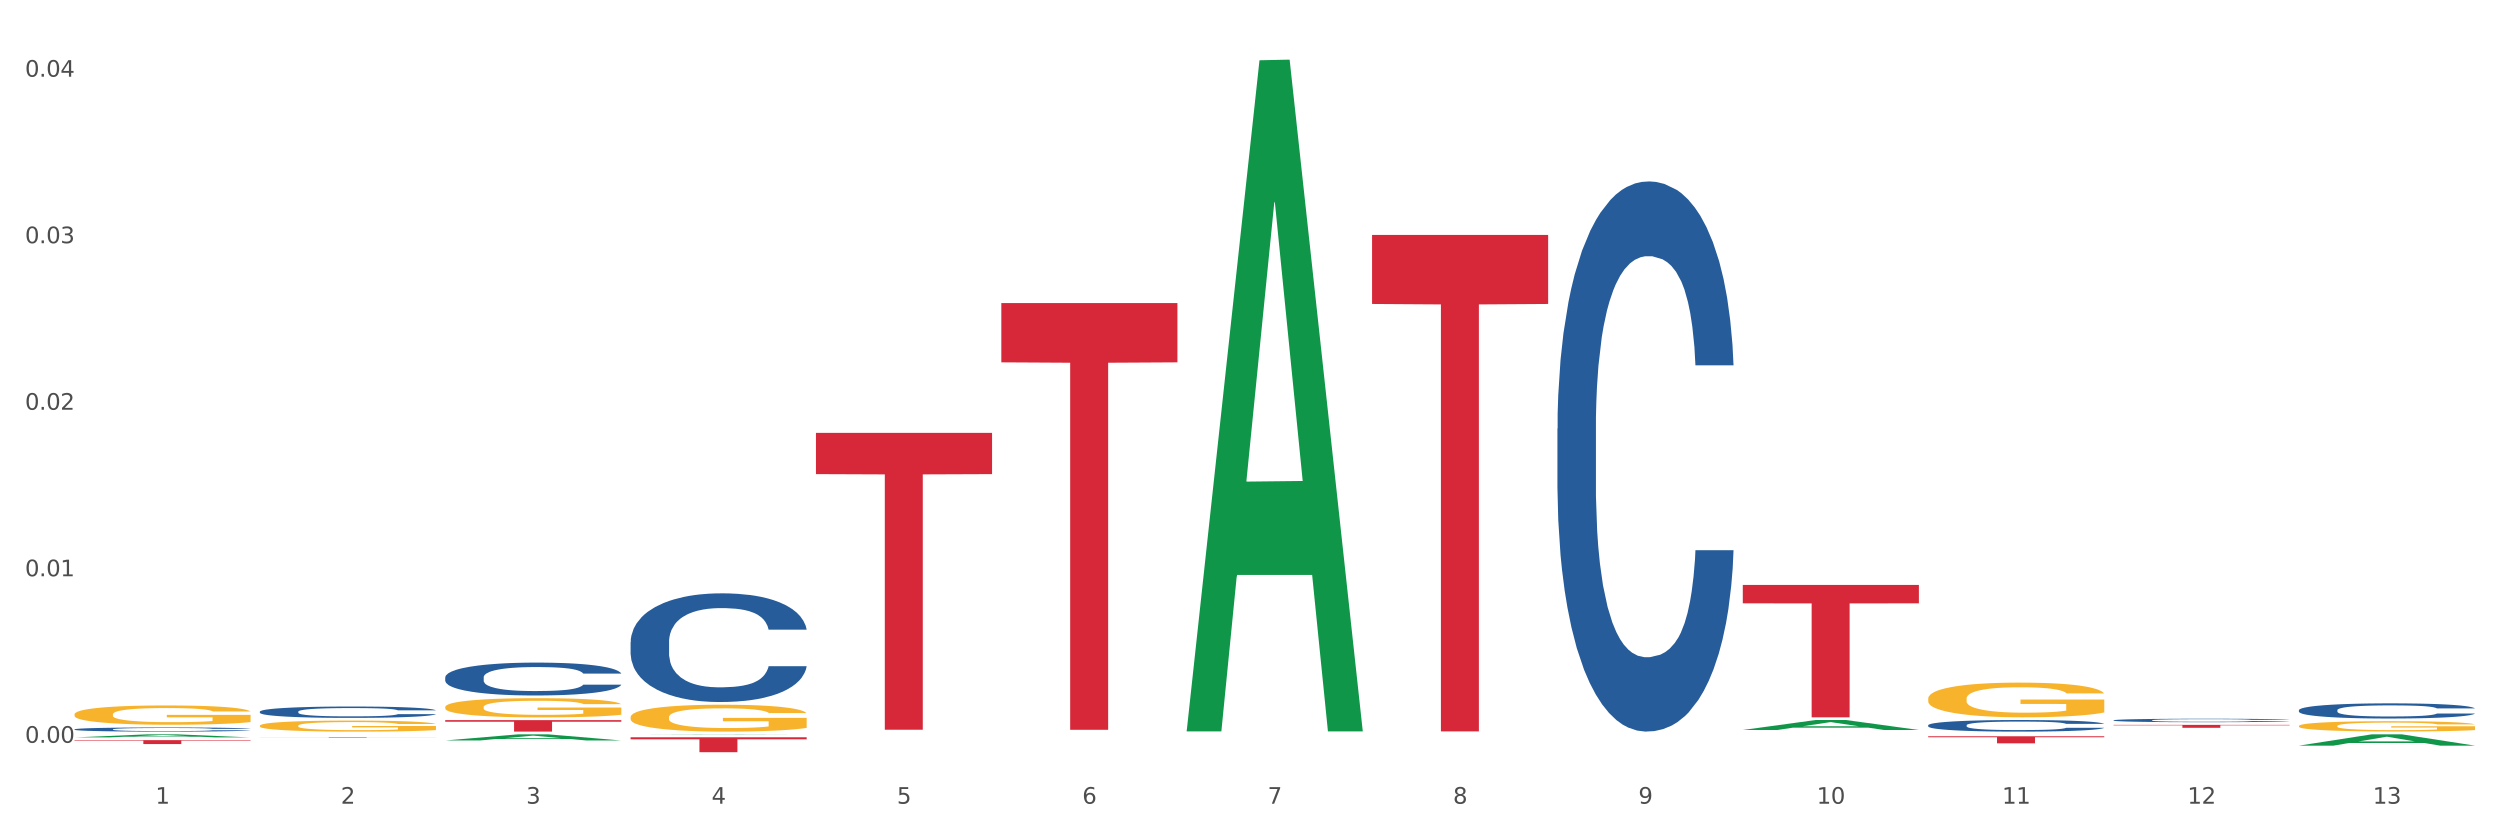 <?xml version="1.0" encoding="utf-8" standalone="no"?>
<!DOCTYPE svg PUBLIC "-//W3C//DTD SVG 1.1//EN"
  "http://www.w3.org/Graphics/SVG/1.1/DTD/svg11.dtd">
<svg xmlns:xlink="http://www.w3.org/1999/xlink" width="1080pt" height="360pt" viewBox="0 0 1080 360" xmlns="http://www.w3.org/2000/svg" version="1.1">
 <rect x="0" y="0" width="1080" height="360" fill="#333333" stroke="none"/>
 <defs>
  <style type="text/css">*{stroke-linejoin: round; stroke-linecap: butt}</style>
 </defs>
 <g id="figure_1">
  <g id="patch_1">
   <path d="M 0 360 
L 1080 360 
L 1080 0 
L 0 0 
z
" style="fill: #ffffff; stroke: #ffffff; stroke-linejoin: miter"/>
  </g>
  <g id="axes_1">
   <g id="matplotlib.axis_1">
    <g id="xtick_1">
     <g id="text_1">
      <!-- 1 -->
      <g style="fill: #4d4d4d" transform="translate(67.159 347.204) scale(0.096 -0.096)">
       <defs>
        <path id="DejaVuSans-31" d="M 794 531 
L 1825 531 
L 1825 4091 
L 703 3866 
L 703 4441 
L 1819 4666 
L 2450 4666 
L 2450 531 
L 3481 531 
L 3481 0 
L 794 0 
L 794 531 
z
" transform="scale(0.016)"/>
       </defs>
       <use xlink:href="#DejaVuSans-31"/>
      </g>
     </g>
    </g>
    <g id="xtick_2">
     <g id="text_2">
      <!-- 2 -->
      <g style="fill: #4d4d4d" transform="translate(147.238 347.204) scale(0.096 -0.096)">
       <defs>
        <path id="DejaVuSans-32" d="M 1228 531 
L 3431 531 
L 3431 0 
L 469 0 
L 469 531 
Q 828 903 1448 1529 
Q 2069 2156 2228 2338 
Q 2531 2678 2651 2914 
Q 2772 3150 2772 3378 
Q 2772 3750 2511 3984 
Q 2250 4219 1831 4219 
Q 1534 4219 1204 4116 
Q 875 4013 500 3803 
L 500 4441 
Q 881 4594 1212 4672 
Q 1544 4750 1819 4750 
Q 2544 4750 2975 4387 
Q 3406 4025 3406 3419 
Q 3406 3131 3298 2873 
Q 3191 2616 2906 2266 
Q 2828 2175 2409 1742 
Q 1991 1309 1228 531 
z
" transform="scale(0.016)"/>
       </defs>
       <use xlink:href="#DejaVuSans-32"/>
      </g>
     </g>
    </g>
    <g id="xtick_3">
     <g id="text_3">
      <!-- 3 -->
      <g style="fill: #4d4d4d" transform="translate(227.317 347.204) scale(0.096 -0.096)">
       <defs>
        <path id="DejaVuSans-33" d="M 2597 2516 
Q 3050 2419 3304 2112 
Q 3559 1806 3559 1356 
Q 3559 666 3084 287 
Q 2609 -91 1734 -91 
Q 1441 -91 1130 -33 
Q 819 25 488 141 
L 488 750 
Q 750 597 1062 519 
Q 1375 441 1716 441 
Q 2309 441 2620 675 
Q 2931 909 2931 1356 
Q 2931 1769 2642 2001 
Q 2353 2234 1838 2234 
L 1294 2234 
L 1294 2753 
L 1863 2753 
Q 2328 2753 2575 2939 
Q 2822 3125 2822 3475 
Q 2822 3834 2567 4026 
Q 2313 4219 1838 4219 
Q 1578 4219 1281 4162 
Q 984 4106 628 3988 
L 628 4550 
Q 988 4650 1302 4700 
Q 1616 4750 1894 4750 
Q 2613 4750 3031 4423 
Q 3450 4097 3450 3541 
Q 3450 3153 3228 2886 
Q 3006 2619 2597 2516 
z
" transform="scale(0.016)"/>
       </defs>
       <use xlink:href="#DejaVuSans-33"/>
      </g>
     </g>
    </g>
    <g id="xtick_4">
     <g id="text_4">
      <!-- 4 -->
      <g style="fill: #4d4d4d" transform="translate(307.396 347.204) scale(0.096 -0.096)">
       <defs>
        <path id="DejaVuSans-34" d="M 2419 4116 
L 825 1625 
L 2419 1625 
L 2419 4116 
z
M 2253 4666 
L 3047 4666 
L 3047 1625 
L 3713 1625 
L 3713 1100 
L 3047 1100 
L 3047 0 
L 2419 0 
L 2419 1100 
L 313 1100 
L 313 1709 
L 2253 4666 
z
" transform="scale(0.016)"/>
       </defs>
       <use xlink:href="#DejaVuSans-34"/>
      </g>
     </g>
    </g>
    <g id="xtick_5">
     <g id="text_5">
      <!-- 5 -->
      <g style="fill: #4d4d4d" transform="translate(387.475 347.204) scale(0.096 -0.096)">
       <defs>
        <path id="DejaVuSans-35" d="M 691 4666 
L 3169 4666 
L 3169 4134 
L 1269 4134 
L 1269 2991 
Q 1406 3038 1543 3061 
Q 1681 3084 1819 3084 
Q 2600 3084 3056 2656 
Q 3513 2228 3513 1497 
Q 3513 744 3044 326 
Q 2575 -91 1722 -91 
Q 1428 -91 1123 -41 
Q 819 9 494 109 
L 494 744 
Q 775 591 1075 516 
Q 1375 441 1709 441 
Q 2250 441 2565 725 
Q 2881 1009 2881 1497 
Q 2881 1984 2565 2268 
Q 2250 2553 1709 2553 
Q 1456 2553 1204 2497 
Q 953 2441 691 2322 
L 691 4666 
z
" transform="scale(0.016)"/>
       </defs>
       <use xlink:href="#DejaVuSans-35"/>
      </g>
     </g>
    </g>
    <g id="xtick_6">
     <g id="text_6">
      <!-- 6 -->
      <g style="fill: #4d4d4d" transform="translate(467.554 347.204) scale(0.096 -0.096)">
       <defs>
        <path id="DejaVuSans-36" d="M 2113 2584 
Q 1688 2584 1439 2293 
Q 1191 2003 1191 1497 
Q 1191 994 1439 701 
Q 1688 409 2113 409 
Q 2538 409 2786 701 
Q 3034 994 3034 1497 
Q 3034 2003 2786 2293 
Q 2538 2584 2113 2584 
z
M 3366 4563 
L 3366 3988 
Q 3128 4100 2886 4159 
Q 2644 4219 2406 4219 
Q 1781 4219 1451 3797 
Q 1122 3375 1075 2522 
Q 1259 2794 1537 2939 
Q 1816 3084 2150 3084 
Q 2853 3084 3261 2657 
Q 3669 2231 3669 1497 
Q 3669 778 3244 343 
Q 2819 -91 2113 -91 
Q 1303 -91 875 529 
Q 447 1150 447 2328 
Q 447 3434 972 4092 
Q 1497 4750 2381 4750 
Q 2619 4750 2861 4703 
Q 3103 4656 3366 4563 
z
" transform="scale(0.016)"/>
       </defs>
       <use xlink:href="#DejaVuSans-36"/>
      </g>
     </g>
    </g>
    <g id="xtick_7">
     <g id="text_7">
      <!-- 7 -->
      <g style="fill: #4d4d4d" transform="translate(547.634 347.204) scale(0.096 -0.096)">
       <defs>
        <path id="DejaVuSans-37" d="M 525 4666 
L 3525 4666 
L 3525 4397 
L 1831 0 
L 1172 0 
L 2766 4134 
L 525 4134 
L 525 4666 
z
" transform="scale(0.016)"/>
       </defs>
       <use xlink:href="#DejaVuSans-37"/>
      </g>
     </g>
    </g>
    <g id="xtick_8">
     <g id="text_8">
      <!-- 8 -->
      <g style="fill: #4d4d4d" transform="translate(627.713 347.204) scale(0.096 -0.096)">
       <defs>
        <path id="DejaVuSans-38" d="M 2034 2216 
Q 1584 2216 1326 1975 
Q 1069 1734 1069 1313 
Q 1069 891 1326 650 
Q 1584 409 2034 409 
Q 2484 409 2743 651 
Q 3003 894 3003 1313 
Q 3003 1734 2745 1975 
Q 2488 2216 2034 2216 
z
M 1403 2484 
Q 997 2584 770 2862 
Q 544 3141 544 3541 
Q 544 4100 942 4425 
Q 1341 4750 2034 4750 
Q 2731 4750 3128 4425 
Q 3525 4100 3525 3541 
Q 3525 3141 3298 2862 
Q 3072 2584 2669 2484 
Q 3125 2378 3379 2068 
Q 3634 1759 3634 1313 
Q 3634 634 3220 271 
Q 2806 -91 2034 -91 
Q 1263 -91 848 271 
Q 434 634 434 1313 
Q 434 1759 690 2068 
Q 947 2378 1403 2484 
z
M 1172 3481 
Q 1172 3119 1398 2916 
Q 1625 2713 2034 2713 
Q 2441 2713 2670 2916 
Q 2900 3119 2900 3481 
Q 2900 3844 2670 4047 
Q 2441 4250 2034 4250 
Q 1625 4250 1398 4047 
Q 1172 3844 1172 3481 
z
" transform="scale(0.016)"/>
       </defs>
       <use xlink:href="#DejaVuSans-38"/>
      </g>
     </g>
    </g>
    <g id="xtick_9">
     <g id="text_9">
      <!-- 9 -->
      <g style="fill: #4d4d4d" transform="translate(707.792 347.204) scale(0.096 -0.096)">
       <defs>
        <path id="DejaVuSans-39" d="M 703 97 
L 703 672 
Q 941 559 1184 500 
Q 1428 441 1663 441 
Q 2288 441 2617 861 
Q 2947 1281 2994 2138 
Q 2813 1869 2534 1725 
Q 2256 1581 1919 1581 
Q 1219 1581 811 2004 
Q 403 2428 403 3163 
Q 403 3881 828 4315 
Q 1253 4750 1959 4750 
Q 2769 4750 3195 4129 
Q 3622 3509 3622 2328 
Q 3622 1225 3098 567 
Q 2575 -91 1691 -91 
Q 1453 -91 1209 -44 
Q 966 3 703 97 
z
M 1959 2075 
Q 2384 2075 2632 2365 
Q 2881 2656 2881 3163 
Q 2881 3666 2632 3958 
Q 2384 4250 1959 4250 
Q 1534 4250 1286 3958 
Q 1038 3666 1038 3163 
Q 1038 2656 1286 2365 
Q 1534 2075 1959 2075 
z
" transform="scale(0.016)"/>
       </defs>
       <use xlink:href="#DejaVuSans-39"/>
      </g>
     </g>
    </g>
    <g id="xtick_10">
     <g id="text_10">
      <!-- 10 -->
      <g style="fill: #4d4d4d" transform="translate(784.817 347.204) scale(0.096 -0.096)">
       <defs>
        <path id="DejaVuSans-30" d="M 2034 4250 
Q 1547 4250 1301 3770 
Q 1056 3291 1056 2328 
Q 1056 1369 1301 889 
Q 1547 409 2034 409 
Q 2525 409 2770 889 
Q 3016 1369 3016 2328 
Q 3016 3291 2770 3770 
Q 2525 4250 2034 4250 
z
M 2034 4750 
Q 2819 4750 3233 4129 
Q 3647 3509 3647 2328 
Q 3647 1150 3233 529 
Q 2819 -91 2034 -91 
Q 1250 -91 836 529 
Q 422 1150 422 2328 
Q 422 3509 836 4129 
Q 1250 4750 2034 4750 
z
" transform="scale(0.016)"/>
       </defs>
       <use xlink:href="#DejaVuSans-31"/>
       <use xlink:href="#DejaVuSans-30" transform="translate(63.623 0)"/>
      </g>
     </g>
    </g>
    <g id="xtick_11">
     <g id="text_11">
      <!-- 11 -->
      <g style="fill: #4d4d4d" transform="translate(864.896 347.204) scale(0.096 -0.096)">
       <use xlink:href="#DejaVuSans-31"/>
       <use xlink:href="#DejaVuSans-31" transform="translate(63.623 0)"/>
      </g>
     </g>
    </g>
    <g id="xtick_12">
     <g id="text_12">
      <!-- 12 -->
      <g style="fill: #4d4d4d" transform="translate(944.975 347.204) scale(0.096 -0.096)">
       <use xlink:href="#DejaVuSans-31"/>
       <use xlink:href="#DejaVuSans-32" transform="translate(63.623 0)"/>
      </g>
     </g>
    </g>
    <g id="xtick_13">
     <g id="text_13">
      <!-- 13 -->
      <g style="fill: #4d4d4d" transform="translate(1025.054 347.204) scale(0.096 -0.096)">
       <use xlink:href="#DejaVuSans-31"/>
       <use xlink:href="#DejaVuSans-33" transform="translate(63.623 0)"/>
      </g>
     </g>
    </g>
    <g id="xtick_14"/>
    <g id="xtick_15"/>
    <g id="xtick_16"/>
    <g id="xtick_17"/>
    <g id="xtick_18"/>
    <g id="xtick_19"/>
    <g id="xtick_20"/>
    <g id="xtick_21"/>
    <g id="xtick_22"/>
    <g id="xtick_23"/>
    <g id="xtick_24"/>
    <g id="xtick_25"/>
   </g>
   <g id="matplotlib.axis_2">
    <g id="ytick_1">
     <g id="text_14">
      <!-- 0.00 -->
      <g style="fill: #4d4d4d" transform="translate(10.8 320.878) scale(0.096 -0.096)">
       <defs>
        <path id="DejaVuSans-2e" d="M 684 794 
L 1344 794 
L 1344 0 
L 684 0 
L 684 794 
z
" transform="scale(0.016)"/>
       </defs>
       <use xlink:href="#DejaVuSans-30"/>
       <use xlink:href="#DejaVuSans-2e" transform="translate(63.623 0)"/>
       <use xlink:href="#DejaVuSans-30" transform="translate(95.41 0)"/>
       <use xlink:href="#DejaVuSans-30" transform="translate(159.033 0)"/>
      </g>
     </g>
    </g>
    <g id="ytick_2">
     <g id="text_15">
      <!-- 0.01 -->
      <g style="fill: #4d4d4d" transform="translate(10.8 248.943) scale(0.096 -0.096)">
       <use xlink:href="#DejaVuSans-30"/>
       <use xlink:href="#DejaVuSans-2e" transform="translate(63.623 0)"/>
       <use xlink:href="#DejaVuSans-30" transform="translate(95.41 0)"/>
       <use xlink:href="#DejaVuSans-31" transform="translate(159.033 0)"/>
      </g>
     </g>
    </g>
    <g id="ytick_3">
     <g id="text_16">
      <!-- 0.02 -->
      <g style="fill: #4d4d4d" transform="translate(10.8 177.008) scale(0.096 -0.096)">
       <use xlink:href="#DejaVuSans-30"/>
       <use xlink:href="#DejaVuSans-2e" transform="translate(63.623 0)"/>
       <use xlink:href="#DejaVuSans-30" transform="translate(95.41 0)"/>
       <use xlink:href="#DejaVuSans-32" transform="translate(159.033 0)"/>
      </g>
     </g>
    </g>
    <g id="ytick_4">
     <g id="text_17">
      <!-- 0.03 -->
      <g style="fill: #4d4d4d" transform="translate(10.8 105.073) scale(0.096 -0.096)">
       <use xlink:href="#DejaVuSans-30"/>
       <use xlink:href="#DejaVuSans-2e" transform="translate(63.623 0)"/>
       <use xlink:href="#DejaVuSans-30" transform="translate(95.41 0)"/>
       <use xlink:href="#DejaVuSans-33" transform="translate(159.033 0)"/>
      </g>
     </g>
    </g>
    <g id="ytick_5">
     <g id="text_18">
      <!-- 0.04 -->
      <g style="fill: #4d4d4d" transform="translate(10.8 33.137) scale(0.096 -0.096)">
       <use xlink:href="#DejaVuSans-30"/>
       <use xlink:href="#DejaVuSans-2e" transform="translate(63.623 0)"/>
       <use xlink:href="#DejaVuSans-30" transform="translate(95.41 0)"/>
       <use xlink:href="#DejaVuSans-34" transform="translate(159.033 0)"/>
      </g>
     </g>
    </g>
    <g id="ytick_6"/>
    <g id="ytick_7"/>
    <g id="ytick_8"/>
    <g id="ytick_9"/>
   </g>
   <g id="PolyCollection_1">
    <path d="M 32.175 319.734 
L 108.25 319.734 
L 108.25 319.969 
L 78.325 319.97 
L 78.325 321.426 
L 61.92 321.426 
L 61.92 319.97 
L 32.175 319.969 
L 32.175 319.735 
L 32.175 319.734 
z
" clip-path="url(#pf68922613d)" style="fill: #d62839"/>
    <path d="M 112.254 318.395 
L 188.329 318.395 
L 188.329 318.424 
L 158.404 318.425 
L 158.404 318.604 
L 141.999 318.604 
L 141.999 318.425 
L 112.254 318.424 
L 112.254 318.396 
L 112.254 318.395 
z
" clip-path="url(#pf68922613d)" style="fill: #d62839"/>
    <path d="M 192.333 311.087 
L 268.408 311.087 
L 268.408 311.778 
L 238.483 311.783 
L 238.483 316.065 
L 222.078 316.065 
L 222.078 311.783 
L 192.333 311.778 
L 192.333 311.091 
L 192.333 311.087 
z
" clip-path="url(#pf68922613d)" style="fill: #d62839"/>
    <path d="M 272.412 318.497 
L 348.488 318.497 
L 348.488 319.394 
L 318.562 319.4 
L 318.562 324.95 
L 302.157 324.95 
L 302.157 319.4 
L 272.412 319.394 
L 272.412 318.503 
L 272.412 318.497 
z
" clip-path="url(#pf68922613d)" style="fill: #d62839"/>
    <path d="M 913.046 313.156 
L 989.121 313.156 
L 989.121 313.332 
L 959.196 313.333 
L 959.196 314.424 
L 942.791 314.424 
L 942.791 313.333 
L 913.046 313.332 
L 913.046 313.157 
L 913.046 313.156 
z
" clip-path="url(#pf68922613d)" style="fill: #d62839"/>
    <path d="M 832.967 318.076 
L 909.042 318.076 
L 909.042 318.498 
L 879.116 318.501 
L 879.116 321.114 
L 862.712 321.114 
L 862.712 318.501 
L 832.967 318.498 
L 832.967 318.079 
L 832.967 318.076 
z
" clip-path="url(#pf68922613d)" style="fill: #d62839"/>
    <path d="M 752.887 252.682 
L 828.963 252.682 
L 828.963 260.631 
L 799.037 260.684 
L 799.037 309.878 
L 782.632 309.878 
L 782.632 260.684 
L 752.887 260.631 
L 752.887 252.736 
L 752.887 252.682 
z
" clip-path="url(#pf68922613d)" style="fill: #d62839"/>
    <path d="M 592.729 101.503 
L 668.804 101.503 
L 668.804 131.308 
L 638.879 131.51 
L 638.879 315.978 
L 622.474 315.978 
L 622.474 131.51 
L 592.729 131.308 
L 592.729 101.705 
L 592.729 101.503 
z
" clip-path="url(#pf68922613d)" style="fill: #d62839"/>
    <path d="M 352.492 186.994 
L 428.567 186.994 
L 428.567 204.817 
L 398.641 204.938 
L 398.641 315.252 
L 382.237 315.252 
L 382.237 204.938 
L 352.492 204.817 
L 352.492 187.114 
L 352.492 186.994 
z
" clip-path="url(#pf68922613d)" style="fill: #d62839"/>
    <path d="M 432.571 130.916 
L 508.646 130.916 
L 508.646 156.534 
L 478.721 156.707 
L 478.721 315.264 
L 462.316 315.264 
L 462.316 156.707 
L 432.571 156.534 
L 432.571 131.089 
L 432.571 130.916 
z
" clip-path="url(#pf68922613d)" style="fill: #d62839"/>
    <path d="M 913.046 311.163 
L 913.136 311.162 
L 913.136 311.124 
L 913.405 311.071 
L 914.395 310.975 
L 915.653 310.903 
L 917.812 310.818 
L 918.981 310.782 
L 920.509 310.743 
L 923.657 310.678 
L 927.254 310.623 
L 929.771 310.593 
L 931.66 310.574 
L 935.886 310.54 
L 938.314 310.525 
L 940.832 310.512 
L 942.99 310.504 
L 946.587 310.494 
L 949.465 310.49 
L 952.792 310.489 
L 955.579 310.49 
L 959.266 310.496 
L 964.662 310.512 
L 966.73 310.522 
L 969.518 310.538 
L 972.395 310.56 
L 974.733 310.582 
L 977.431 310.614 
L 980.218 310.655 
L 982.916 310.707 
L 984.805 310.755 
L 986.333 310.806 
L 987.682 310.867 
L 988.671 310.934 
L 989.121 310.991 
L 972.665 310.991 
L 972.215 310.94 
L 971.316 310.885 
L 970.417 310.848 
L 969.428 310.818 
L 967.899 310.784 
L 966.55 310.762 
L 964.302 310.736 
L 962.234 310.719 
L 960.525 310.71 
L 958.457 310.701 
L 954.051 310.693 
L 950.903 310.693 
L 948.925 310.696 
L 946.497 310.703 
L 944.429 310.712 
L 942.001 310.729 
L 940.113 310.747 
L 938.224 310.77 
L 937.145 310.786 
L 935.527 310.817 
L 934.447 310.841 
L 933.009 310.884 
L 932.199 310.914 
L 930.761 310.992 
L 930.131 311.049 
L 929.861 311.089 
L 929.681 311.133 
L 929.681 311.347 
L 930.221 311.443 
L 930.671 311.484 
L 931.39 311.531 
L 932.739 311.591 
L 934.717 311.65 
L 936.785 311.692 
L 938.494 311.718 
L 940.113 311.737 
L 941.731 311.753 
L 943.71 311.766 
L 945.328 311.774 
L 947.756 311.783 
L 950.634 311.787 
L 952.882 311.787 
L 957.468 311.78 
L 959.536 311.773 
L 961.514 311.764 
L 963.673 311.748 
L 965.381 311.732 
L 966.37 311.72 
L 967.989 311.694 
L 969.248 311.666 
L 970.327 311.635 
L 971.046 311.607 
L 971.856 311.566 
L 972.485 311.52 
L 972.665 311.495 
L 989.121 311.495 
L 988.761 311.544 
L 988.132 311.592 
L 986.873 311.657 
L 985.884 311.694 
L 984.355 311.739 
L 982.736 311.777 
L 980.488 311.82 
L 978.42 311.851 
L 976.262 311.879 
L 973.924 311.903 
L 969.697 311.938 
L 968.169 311.947 
L 964.931 311.964 
L 962.414 311.973 
L 958.727 311.983 
L 954.95 311.988 
L 950.993 311.99 
L 947.486 311.987 
L 943.62 311.979 
L 941.192 311.97 
L 938.494 311.958 
L 935.347 311.939 
L 932.379 311.916 
L 929.592 311.888 
L 926.984 311.857 
L 924.556 311.821 
L 921.409 311.762 
L 919.071 311.705 
L 917.362 311.651 
L 916.193 311.606 
L 915.024 311.548 
L 914.395 311.509 
L 913.405 311.413 
L 913.046 311.324 
L 913.046 311.163 
z
" clip-path="url(#pf68922613d)" style="fill: #255c99"/>
    <path d="M 993.125 306.79 
L 993.215 306.784 
L 993.215 306.617 
L 993.485 306.389 
L 994.474 305.97 
L 995.733 305.653 
L 997.891 305.282 
L 999.06 305.126 
L 1000.588 304.953 
L 1003.736 304.671 
L 1007.333 304.432 
L 1009.851 304.3 
L 1011.739 304.216 
L 1015.965 304.067 
L 1018.393 304.001 
L 1020.911 303.947 
L 1023.069 303.911 
L 1026.666 303.869 
L 1029.544 303.851 
L 1032.871 303.845 
L 1035.659 303.851 
L 1039.345 303.875 
L 1044.741 303.947 
L 1046.809 303.989 
L 1049.597 304.061 
L 1052.474 304.157 
L 1054.812 304.252 
L 1057.51 304.39 
L 1060.298 304.57 
L 1062.995 304.797 
L 1064.884 305.007 
L 1066.412 305.228 
L 1067.761 305.497 
L 1068.75 305.791 
L 1069.2 306.036 
L 1052.744 306.036 
L 1052.294 305.815 
L 1051.395 305.575 
L 1050.496 305.414 
L 1049.507 305.282 
L 1047.978 305.132 
L 1046.629 305.036 
L 1044.381 304.923 
L 1042.313 304.851 
L 1040.604 304.809 
L 1038.536 304.773 
L 1034.13 304.737 
L 1030.983 304.737 
L 1029.004 304.749 
L 1026.576 304.779 
L 1024.508 304.821 
L 1022.08 304.893 
L 1020.192 304.971 
L 1018.303 305.072 
L 1017.224 305.144 
L 1015.606 305.276 
L 1014.527 305.384 
L 1013.088 305.569 
L 1012.278 305.701 
L 1010.84 306.042 
L 1010.21 306.294 
L 1009.94 306.467 
L 1009.761 306.659 
L 1009.761 307.593 
L 1010.3 308.012 
L 1010.75 308.191 
L 1011.469 308.395 
L 1012.818 308.658 
L 1014.796 308.916 
L 1016.865 309.101 
L 1018.573 309.215 
L 1020.192 309.299 
L 1021.81 309.365 
L 1023.789 309.424 
L 1025.407 309.46 
L 1027.835 309.496 
L 1030.713 309.514 
L 1032.961 309.514 
L 1037.547 309.484 
L 1039.615 309.454 
L 1041.594 309.412 
L 1043.752 309.347 
L 1045.46 309.275 
L 1046.449 309.221 
L 1048.068 309.107 
L 1049.327 308.987 
L 1050.406 308.85 
L 1051.125 308.73 
L 1051.935 308.55 
L 1052.564 308.347 
L 1052.744 308.239 
L 1069.2 308.239 
L 1068.84 308.455 
L 1068.211 308.664 
L 1066.952 308.946 
L 1065.963 309.107 
L 1064.434 309.305 
L 1062.815 309.472 
L 1060.567 309.658 
L 1058.499 309.796 
L 1056.341 309.915 
L 1054.003 310.023 
L 1049.777 310.173 
L 1048.248 310.215 
L 1045.011 310.286 
L 1042.493 310.328 
L 1038.806 310.37 
L 1035.029 310.394 
L 1031.072 310.4 
L 1027.565 310.388 
L 1023.699 310.352 
L 1021.271 310.316 
L 1018.573 310.262 
L 1015.426 310.179 
L 1012.458 310.077 
L 1009.671 309.957 
L 1007.063 309.82 
L 1004.635 309.664 
L 1001.488 309.406 
L 999.15 309.155 
L 997.441 308.922 
L 996.272 308.724 
L 995.103 308.473 
L 994.474 308.299 
L 993.485 307.88 
L 993.125 307.491 
L 993.125 306.79 
z
" clip-path="url(#pf68922613d)" style="fill: #255c99"/>
    <path d="M 272.412 277.416 
L 272.502 277.373 
L 272.502 276.173 
L 272.772 274.543 
L 273.761 271.542 
L 275.02 269.269 
L 277.178 266.611 
L 278.347 265.496 
L 279.876 264.252 
L 283.023 262.237 
L 286.62 260.522 
L 289.138 259.578 
L 291.027 258.978 
L 295.253 257.906 
L 297.681 257.434 
L 300.199 257.048 
L 302.357 256.791 
L 305.954 256.491 
L 308.831 256.362 
L 312.159 256.32 
L 314.946 256.362 
L 318.633 256.534 
L 324.028 257.048 
L 326.097 257.349 
L 328.884 257.863 
L 331.762 258.549 
L 334.1 259.235 
L 336.798 260.222 
L 339.585 261.508 
L 342.283 263.137 
L 344.171 264.638 
L 345.7 266.225 
L 347.049 268.154 
L 348.038 270.255 
L 348.488 272.013 
L 332.032 272.013 
L 331.582 270.427 
L 330.683 268.712 
L 329.784 267.554 
L 328.794 266.611 
L 327.266 265.539 
L 325.917 264.853 
L 323.669 264.038 
L 321.601 263.523 
L 319.892 263.223 
L 317.824 262.966 
L 313.418 262.709 
L 310.27 262.709 
L 308.292 262.794 
L 305.864 263.009 
L 303.796 263.309 
L 301.368 263.823 
L 299.479 264.381 
L 297.591 265.11 
L 296.512 265.624 
L 294.893 266.568 
L 293.814 267.34 
L 292.375 268.669 
L 291.566 269.612 
L 290.127 272.056 
L 289.498 273.857 
L 289.228 275.101 
L 289.048 276.473 
L 289.048 283.162 
L 289.588 286.164 
L 290.037 287.45 
L 290.757 288.908 
L 292.106 290.795 
L 294.084 292.639 
L 296.152 293.968 
L 297.861 294.783 
L 299.479 295.383 
L 301.098 295.855 
L 303.076 296.283 
L 304.695 296.541 
L 307.123 296.798 
L 310 296.926 
L 312.249 296.926 
L 316.835 296.712 
L 318.903 296.498 
L 320.881 296.198 
L 323.039 295.726 
L 324.748 295.211 
L 325.737 294.825 
L 327.356 294.011 
L 328.615 293.153 
L 329.694 292.167 
L 330.413 291.309 
L 331.222 290.023 
L 331.852 288.565 
L 332.032 287.793 
L 348.488 287.793 
L 348.128 289.337 
L 347.498 290.838 
L 346.24 292.853 
L 345.25 294.011 
L 343.722 295.426 
L 342.103 296.626 
L 339.855 297.956 
L 337.787 298.942 
L 335.629 299.799 
L 333.291 300.571 
L 329.064 301.643 
L 327.535 301.943 
L 324.298 302.458 
L 321.78 302.758 
L 318.094 303.058 
L 314.317 303.23 
L 310.36 303.273 
L 306.853 303.187 
L 302.986 302.93 
L 300.558 302.672 
L 297.861 302.286 
L 294.713 301.686 
L 291.746 300.957 
L 288.958 300.1 
L 286.351 299.113 
L 283.923 297.998 
L 280.775 296.155 
L 278.437 294.354 
L 276.729 292.681 
L 275.56 291.266 
L 274.391 289.465 
L 273.761 288.222 
L 272.772 285.22 
L 272.412 282.433 
L 272.412 277.416 
z
" clip-path="url(#pf68922613d)" style="fill: #255c99"/>
    <path d="M 192.333 292.625 
L 192.423 292.612 
L 192.423 292.249 
L 192.693 291.756 
L 193.682 290.848 
L 194.941 290.161 
L 197.099 289.356 
L 198.268 289.019 
L 199.797 288.643 
L 202.944 288.033 
L 206.541 287.514 
L 209.059 287.229 
L 210.947 287.047 
L 215.174 286.723 
L 217.602 286.58 
L 220.12 286.463 
L 222.278 286.385 
L 225.875 286.295 
L 228.752 286.256 
L 232.079 286.243 
L 234.867 286.256 
L 238.554 286.308 
L 243.949 286.463 
L 246.018 286.554 
L 248.805 286.71 
L 251.683 286.917 
L 254.021 287.125 
L 256.718 287.423 
L 259.506 287.812 
L 262.204 288.305 
L 264.092 288.759 
L 265.621 289.239 
L 266.97 289.823 
L 267.959 290.459 
L 268.408 290.991 
L 251.953 290.991 
L 251.503 290.511 
L 250.604 289.992 
L 249.704 289.642 
L 248.715 289.356 
L 247.187 289.032 
L 245.838 288.824 
L 243.59 288.578 
L 241.521 288.422 
L 239.813 288.331 
L 237.745 288.253 
L 233.338 288.176 
L 230.191 288.176 
L 228.213 288.202 
L 225.785 288.266 
L 223.717 288.357 
L 221.289 288.513 
L 219.4 288.682 
L 217.512 288.902 
L 216.433 289.058 
L 214.814 289.343 
L 213.735 289.577 
L 212.296 289.979 
L 211.487 290.264 
L 210.048 291.004 
L 209.419 291.549 
L 209.149 291.925 
L 208.969 292.34 
L 208.969 294.364 
L 209.509 295.272 
L 209.958 295.661 
L 210.678 296.102 
L 212.027 296.673 
L 214.005 297.231 
L 216.073 297.633 
L 217.782 297.879 
L 219.4 298.061 
L 221.019 298.204 
L 222.997 298.334 
L 224.616 298.411 
L 227.044 298.489 
L 229.921 298.528 
L 232.169 298.528 
L 236.755 298.463 
L 238.824 298.398 
L 240.802 298.308 
L 242.96 298.165 
L 244.669 298.009 
L 245.658 297.892 
L 247.276 297.646 
L 248.535 297.386 
L 249.615 297.088 
L 250.334 296.829 
L 251.143 296.439 
L 251.773 295.998 
L 251.953 295.765 
L 268.408 295.765 
L 268.049 296.232 
L 267.419 296.686 
L 266.16 297.296 
L 265.171 297.646 
L 263.643 298.074 
L 262.024 298.437 
L 259.776 298.839 
L 257.708 299.138 
L 255.549 299.397 
L 253.211 299.631 
L 248.985 299.955 
L 247.456 300.046 
L 244.219 300.202 
L 241.701 300.292 
L 238.014 300.383 
L 234.238 300.435 
L 230.281 300.448 
L 226.774 300.422 
L 222.907 300.344 
L 220.479 300.266 
L 217.782 300.15 
L 214.634 299.968 
L 211.667 299.748 
L 208.879 299.488 
L 206.271 299.19 
L 203.843 298.852 
L 200.696 298.295 
L 198.358 297.75 
L 196.65 297.244 
L 195.481 296.816 
L 194.312 296.271 
L 193.682 295.895 
L 192.693 294.986 
L 192.333 294.143 
L 192.333 292.625 
z
" clip-path="url(#pf68922613d)" style="fill: #255c99"/>
    <path d="M 112.254 307.425 
L 112.344 307.42 
L 112.344 307.295 
L 112.614 307.124 
L 113.603 306.81 
L 114.862 306.572 
L 117.02 306.294 
L 118.189 306.177 
L 119.718 306.047 
L 122.865 305.836 
L 126.462 305.656 
L 128.98 305.557 
L 130.868 305.495 
L 135.095 305.382 
L 137.523 305.333 
L 140.04 305.292 
L 142.199 305.266 
L 145.796 305.234 
L 148.673 305.221 
L 152 305.216 
L 154.788 305.221 
L 158.475 305.239 
L 163.87 305.292 
L 165.938 305.324 
L 168.726 305.378 
L 171.604 305.45 
L 173.942 305.521 
L 176.639 305.625 
L 179.427 305.759 
L 182.125 305.93 
L 184.013 306.087 
L 185.542 306.253 
L 186.891 306.455 
L 187.88 306.675 
L 188.329 306.859 
L 171.873 306.859 
L 171.424 306.693 
L 170.525 306.514 
L 169.625 306.392 
L 168.636 306.294 
L 167.107 306.181 
L 165.759 306.11 
L 163.51 306.024 
L 161.442 305.97 
L 159.734 305.939 
L 157.665 305.912 
L 153.259 305.885 
L 150.112 305.885 
L 148.134 305.894 
L 145.706 305.917 
L 143.637 305.948 
L 141.209 306.002 
L 139.321 306.06 
L 137.433 306.136 
L 136.354 306.19 
L 134.735 306.289 
L 133.656 306.37 
L 132.217 306.509 
L 131.408 306.608 
L 129.969 306.864 
L 129.34 307.052 
L 129.07 307.183 
L 128.89 307.326 
L 128.89 308.027 
L 129.43 308.341 
L 129.879 308.475 
L 130.599 308.628 
L 131.947 308.826 
L 133.926 309.019 
L 135.994 309.158 
L 137.702 309.243 
L 139.321 309.306 
L 140.94 309.355 
L 142.918 309.4 
L 144.537 309.427 
L 146.965 309.454 
L 149.842 309.468 
L 152.09 309.468 
L 156.676 309.445 
L 158.745 309.423 
L 160.723 309.391 
L 162.881 309.342 
L 164.59 309.288 
L 165.579 309.248 
L 167.197 309.162 
L 168.456 309.073 
L 169.535 308.969 
L 170.255 308.88 
L 171.064 308.745 
L 171.694 308.592 
L 171.873 308.511 
L 188.329 308.511 
L 187.97 308.673 
L 187.34 308.83 
L 186.081 309.041 
L 185.092 309.162 
L 183.563 309.31 
L 181.945 309.436 
L 179.697 309.575 
L 177.628 309.679 
L 175.47 309.768 
L 173.132 309.849 
L 168.906 309.961 
L 167.377 309.993 
L 164.14 310.047 
L 161.622 310.078 
L 157.935 310.11 
L 154.158 310.128 
L 150.202 310.132 
L 146.695 310.123 
L 142.828 310.096 
L 140.4 310.069 
L 137.702 310.029 
L 134.555 309.966 
L 131.588 309.89 
L 128.8 309.8 
L 126.192 309.697 
L 123.764 309.58 
L 120.617 309.387 
L 118.279 309.198 
L 116.57 309.023 
L 115.401 308.875 
L 114.232 308.686 
L 113.603 308.556 
L 112.614 308.242 
L 112.254 307.95 
L 112.254 307.425 
z
" clip-path="url(#pf68922613d)" style="fill: #255c99"/>
    <path d="M 32.175 315.069 
L 32.265 315.067 
L 32.265 315.021 
L 32.535 314.958 
L 33.524 314.842 
L 34.783 314.755 
L 36.941 314.652 
L 38.11 314.609 
L 39.639 314.561 
L 42.786 314.484 
L 46.383 314.418 
L 48.901 314.381 
L 50.789 314.358 
L 55.016 314.317 
L 57.443 314.299 
L 59.961 314.284 
L 62.119 314.274 
L 65.716 314.262 
L 68.594 314.258 
L 71.921 314.256 
L 74.709 314.258 
L 78.396 314.264 
L 83.791 314.284 
L 85.859 314.296 
L 88.647 314.315 
L 91.524 314.342 
L 93.862 314.368 
L 96.56 314.406 
L 99.348 314.456 
L 102.045 314.519 
L 103.934 314.576 
L 105.463 314.637 
L 106.811 314.712 
L 107.801 314.793 
L 108.25 314.861 
L 91.794 314.861 
L 91.345 314.799 
L 90.445 314.733 
L 89.546 314.689 
L 88.557 314.652 
L 87.028 314.611 
L 85.679 314.585 
L 83.431 314.553 
L 81.363 314.533 
L 79.655 314.522 
L 77.586 314.512 
L 73.18 314.502 
L 70.033 314.502 
L 68.054 314.505 
L 65.627 314.514 
L 63.558 314.525 
L 61.13 314.545 
L 59.242 314.566 
L 57.354 314.595 
L 56.274 314.614 
L 54.656 314.651 
L 53.577 314.68 
L 52.138 314.732 
L 51.329 314.768 
L 49.89 314.862 
L 49.26 314.932 
L 48.991 314.979 
L 48.811 315.032 
L 48.811 315.29 
L 49.35 315.406 
L 49.8 315.455 
L 50.519 315.511 
L 51.868 315.584 
L 53.847 315.655 
L 55.915 315.706 
L 57.623 315.738 
L 59.242 315.761 
L 60.861 315.779 
L 62.839 315.796 
L 64.457 315.805 
L 66.885 315.815 
L 69.763 315.82 
L 72.011 315.82 
L 76.597 315.812 
L 78.665 315.804 
L 80.644 315.792 
L 82.802 315.774 
L 84.51 315.754 
L 85.5 315.739 
L 87.118 315.708 
L 88.377 315.675 
L 89.456 315.637 
L 90.176 315.604 
L 90.985 315.554 
L 91.614 315.498 
L 91.794 315.468 
L 108.25 315.468 
L 107.89 315.528 
L 107.261 315.586 
L 106.002 315.663 
L 105.013 315.708 
L 103.484 315.763 
L 101.866 315.809 
L 99.618 315.86 
L 97.549 315.898 
L 95.391 315.931 
L 93.053 315.961 
L 88.827 316.002 
L 87.298 316.014 
L 84.061 316.033 
L 81.543 316.045 
L 77.856 316.057 
L 74.079 316.063 
L 70.123 316.065 
L 66.616 316.062 
L 62.749 316.052 
L 60.321 316.042 
L 57.623 316.027 
L 54.476 316.004 
L 51.509 315.976 
L 48.721 315.943 
L 46.113 315.905 
L 43.685 315.862 
L 40.538 315.791 
L 38.2 315.721 
L 36.491 315.657 
L 35.322 315.602 
L 34.153 315.533 
L 33.524 315.485 
L 32.535 315.369 
L 32.175 315.262 
L 32.175 315.069 
z
" clip-path="url(#pf68922613d)" style="fill: #255c99"/>
    <path d="M 672.808 185.162 
L 672.898 184.945 
L 672.898 178.868 
L 673.168 170.619 
L 674.157 155.425 
L 675.416 143.921 
L 677.574 130.464 
L 678.743 124.82 
L 680.272 118.526 
L 683.419 108.324 
L 687.016 99.642 
L 689.534 94.866 
L 691.422 91.827 
L 695.649 86.401 
L 698.077 84.013 
L 700.595 82.06 
L 702.753 80.757 
L 706.35 79.238 
L 709.227 78.587 
L 712.554 78.37 
L 715.342 78.587 
L 719.029 79.455 
L 724.424 82.06 
L 726.492 83.579 
L 729.28 86.184 
L 732.158 89.657 
L 734.496 93.13 
L 737.193 98.122 
L 739.981 104.634 
L 742.679 112.882 
L 744.567 120.479 
L 746.096 128.51 
L 747.445 138.278 
L 748.434 148.914 
L 748.883 157.813 
L 732.427 157.813 
L 731.978 149.782 
L 731.079 141.1 
L 730.179 135.239 
L 729.19 130.464 
L 727.661 125.037 
L 726.313 121.564 
L 724.065 117.44 
L 721.996 114.836 
L 720.288 113.316 
L 718.22 112.014 
L 713.813 110.711 
L 710.666 110.711 
L 708.688 111.146 
L 706.26 112.231 
L 704.191 113.75 
L 701.764 116.355 
L 699.875 119.177 
L 697.987 122.867 
L 696.908 125.471 
L 695.289 130.247 
L 694.21 134.154 
L 692.771 140.883 
L 691.962 145.658 
L 690.523 158.03 
L 689.894 167.147 
L 689.624 173.441 
L 689.444 180.387 
L 689.444 214.248 
L 689.984 229.442 
L 690.433 235.954 
L 691.153 243.334 
L 692.501 252.884 
L 694.48 262.218 
L 696.548 268.947 
L 698.257 273.071 
L 699.875 276.11 
L 701.494 278.497 
L 703.472 280.668 
L 705.091 281.97 
L 707.519 283.273 
L 710.396 283.924 
L 712.644 283.924 
L 717.23 282.838 
L 719.299 281.753 
L 721.277 280.234 
L 723.435 277.846 
L 725.144 275.241 
L 726.133 273.288 
L 727.751 269.164 
L 729.01 264.823 
L 730.089 259.83 
L 730.809 255.489 
L 731.618 248.977 
L 732.248 241.597 
L 732.427 237.69 
L 748.883 237.69 
L 748.524 245.504 
L 747.894 253.101 
L 746.635 263.303 
L 745.646 269.164 
L 744.117 276.327 
L 742.499 282.404 
L 740.251 289.133 
L 738.183 294.125 
L 736.024 298.467 
L 733.686 302.374 
L 729.46 307.8 
L 727.931 309.32 
L 724.694 311.924 
L 722.176 313.444 
L 718.489 314.963 
L 714.713 315.831 
L 710.756 316.048 
L 707.249 315.614 
L 703.382 314.312 
L 700.954 313.009 
L 698.257 311.056 
L 695.109 308.017 
L 692.142 304.327 
L 689.354 299.986 
L 686.746 294.994 
L 684.318 289.35 
L 681.171 280.017 
L 678.833 270.9 
L 677.125 262.435 
L 675.956 255.272 
L 674.787 246.156 
L 674.157 239.861 
L 673.168 224.667 
L 672.808 210.558 
L 672.808 185.162 
z
" clip-path="url(#pf68922613d)" style="fill: #255c99"/>
    <path d="M 832.967 313.3 
L 833.056 313.295 
L 833.056 313.167 
L 833.326 312.992 
L 834.315 312.672 
L 835.574 312.428 
L 837.732 312.144 
L 838.901 312.025 
L 840.43 311.892 
L 843.577 311.676 
L 847.174 311.493 
L 849.692 311.392 
L 851.581 311.328 
L 855.807 311.213 
L 858.235 311.163 
L 860.753 311.122 
L 862.911 311.094 
L 866.508 311.062 
L 869.385 311.048 
L 872.713 311.044 
L 875.5 311.048 
L 879.187 311.067 
L 884.583 311.122 
L 886.651 311.154 
L 889.438 311.209 
L 892.316 311.282 
L 894.654 311.355 
L 897.352 311.461 
L 900.139 311.598 
L 902.837 311.773 
L 904.725 311.933 
L 906.254 312.103 
L 907.603 312.309 
L 908.592 312.534 
L 909.042 312.722 
L 892.586 312.722 
L 892.136 312.552 
L 891.237 312.369 
L 890.338 312.245 
L 889.348 312.144 
L 887.82 312.03 
L 886.471 311.956 
L 884.223 311.869 
L 882.155 311.814 
L 880.446 311.782 
L 878.378 311.754 
L 873.972 311.727 
L 870.824 311.727 
L 868.846 311.736 
L 866.418 311.759 
L 864.35 311.791 
L 861.922 311.846 
L 860.033 311.906 
L 858.145 311.984 
L 857.066 312.039 
L 855.447 312.14 
L 854.368 312.222 
L 852.929 312.364 
L 852.12 312.465 
L 850.681 312.727 
L 850.052 312.919 
L 849.782 313.052 
L 849.602 313.199 
L 849.602 313.914 
L 850.142 314.235 
L 850.591 314.373 
L 851.311 314.529 
L 852.66 314.73 
L 854.638 314.928 
L 856.706 315.07 
L 858.415 315.157 
L 860.033 315.221 
L 861.652 315.272 
L 863.63 315.317 
L 865.249 315.345 
L 867.677 315.372 
L 870.554 315.386 
L 872.803 315.386 
L 877.389 315.363 
L 879.457 315.34 
L 881.435 315.308 
L 883.593 315.258 
L 885.302 315.203 
L 886.291 315.161 
L 887.91 315.074 
L 889.169 314.983 
L 890.248 314.877 
L 890.967 314.785 
L 891.776 314.648 
L 892.406 314.492 
L 892.586 314.409 
L 909.042 314.409 
L 908.682 314.575 
L 908.053 314.735 
L 906.794 314.951 
L 905.804 315.074 
L 904.276 315.226 
L 902.657 315.354 
L 900.409 315.496 
L 898.341 315.602 
L 896.183 315.693 
L 893.845 315.776 
L 889.618 315.891 
L 888.09 315.923 
L 884.852 315.978 
L 882.334 316.01 
L 878.648 316.042 
L 874.871 316.06 
L 870.914 316.065 
L 867.407 316.056 
L 863.54 316.028 
L 861.113 316.001 
L 858.415 315.959 
L 855.268 315.895 
L 852.3 315.817 
L 849.512 315.726 
L 846.905 315.62 
L 844.477 315.501 
L 841.329 315.304 
L 838.991 315.111 
L 837.283 314.932 
L 836.114 314.781 
L 834.945 314.588 
L 834.315 314.455 
L 833.326 314.134 
L 832.967 313.836 
L 832.967 313.3 
z
" clip-path="url(#pf68922613d)" style="fill: #255c99"/>
    <path d="M 752.887 315.348 
L 752.966 315.344 
L 784.337 311.048 
L 797.356 311.044 
L 828.963 315.356 
L 813.904 315.356 
L 807.081 314.352 
L 774.69 314.352 
L 774.455 314.368 
L 767.867 315.356 
L 752.887 315.356 
L 752.887 315.348 
L 778.769 313.753 
L 803.003 313.749 
L 791.003 311.963 
L 790.847 311.955 
L 790.69 311.967 
L 778.69 313.749 
L 778.769 313.753 
L 752.887 315.348 
z
" clip-path="url(#pf68922613d)" style="fill: #109648"/>
    <path d="M 993.125 322.107 
L 993.203 322.103 
L 1024.574 317.235 
L 1037.594 317.231 
L 1069.2 322.116 
L 1054.142 322.116 
L 1047.319 320.979 
L 1014.928 320.979 
L 1014.693 320.997 
L 1008.105 322.116 
L 993.125 322.116 
L 993.125 322.107 
L 1019.006 320.3 
L 1043.24 320.295 
L 1031.241 318.272 
L 1031.084 318.263 
L 1030.927 318.277 
L 1018.928 320.295 
L 1019.006 320.3 
L 993.125 322.107 
z
" clip-path="url(#pf68922613d)" style="fill: #109648"/>
    <path d="M 32.175 308.608 
L 32.265 308.6 
L 32.265 308.326 
L 32.444 308.09 
L 33.343 307.52 
L 34.69 307.048 
L 35.678 306.797 
L 36.666 306.591 
L 37.833 306.386 
L 39.271 306.173 
L 41.875 305.861 
L 43.492 305.701 
L 45.468 305.533 
L 49.061 305.29 
L 51.665 305.153 
L 54.36 305.039 
L 58.761 304.902 
L 61.635 304.841 
L 64.689 304.795 
L 68.371 304.765 
L 71.156 304.757 
L 77.263 304.78 
L 82.473 304.848 
L 84.988 304.902 
L 88.221 304.993 
L 89.927 305.054 
L 92.712 305.176 
L 95.586 305.335 
L 97.562 305.472 
L 100.526 305.731 
L 102.771 305.99 
L 104.837 306.31 
L 105.915 306.53 
L 106.723 306.736 
L 107.442 306.972 
L 108.16 307.344 
L 91.993 307.344 
L 91.365 307.078 
L 90.377 306.827 
L 88.939 306.583 
L 87.682 306.431 
L 85.526 306.241 
L 83.55 306.119 
L 81.485 306.028 
L 78.97 305.952 
L 76.994 305.914 
L 74.209 305.883 
L 68.731 305.891 
L 65.048 305.952 
L 62.533 306.028 
L 60.917 306.096 
L 59.479 306.173 
L 57.863 306.279 
L 55.977 306.439 
L 54.629 306.583 
L 53.282 306.766 
L 52.204 306.949 
L 51.216 307.162 
L 50.408 307.39 
L 49.779 307.626 
L 49.24 307.915 
L 48.791 308.395 
L 48.791 309.437 
L 48.971 309.673 
L 49.42 309.985 
L 49.959 310.221 
L 50.857 310.503 
L 51.665 310.693 
L 53.192 310.967 
L 54.899 311.195 
L 56.246 311.34 
L 57.593 311.461 
L 59.929 311.629 
L 62.533 311.766 
L 64.779 311.85 
L 67.832 311.926 
L 69.898 311.956 
L 71.695 311.971 
L 76.096 311.971 
L 79.239 311.948 
L 82.742 311.895 
L 85.437 311.827 
L 87.682 311.743 
L 90.197 311.606 
L 91.814 311.477 
L 91.814 309.886 
L 72.054 309.879 
L 72.054 308.821 
L 108.25 308.821 
L 108.25 311.926 
L 106.723 312.085 
L 105.017 312.23 
L 103.22 312.359 
L 100.526 312.519 
L 97.292 312.671 
L 94.418 312.778 
L 91.365 312.869 
L 87.772 312.953 
L 83.101 313.029 
L 80.227 313.06 
L 76.635 313.082 
L 72.413 313.09 
L 68.731 313.075 
L 65.138 313.037 
L 61.366 312.968 
L 57.683 312.869 
L 54.899 312.77 
L 52.114 312.649 
L 49.15 312.489 
L 46.815 312.337 
L 45.019 312.2 
L 43.043 312.025 
L 40.887 311.796 
L 39.271 311.591 
L 37.833 311.378 
L 36.307 311.104 
L 35.229 310.868 
L 34.151 310.571 
L 33.522 310.35 
L 32.804 310.008 
L 32.265 309.529 
L 32.175 308.608 
z
" clip-path="url(#pf68922613d)" style="fill: #f7b32b"/>
    <path d="M 112.254 313.501 
L 112.344 313.496 
L 112.344 313.34 
L 112.524 313.205 
L 113.422 312.878 
L 114.769 312.608 
L 115.757 312.465 
L 116.745 312.347 
L 117.913 312.23 
L 119.35 312.108 
L 121.954 311.929 
L 123.571 311.838 
L 125.547 311.742 
L 129.14 311.603 
L 131.744 311.524 
L 134.439 311.459 
L 138.84 311.381 
L 141.714 311.346 
L 144.768 311.32 
L 148.45 311.302 
L 151.235 311.298 
L 157.342 311.311 
L 162.552 311.35 
L 165.067 311.381 
L 168.3 311.433 
L 170.007 311.468 
L 172.791 311.537 
L 175.665 311.629 
L 177.641 311.707 
L 180.605 311.855 
L 182.85 312.003 
L 184.916 312.186 
L 185.994 312.312 
L 186.802 312.43 
L 187.521 312.565 
L 188.24 312.778 
L 172.072 312.778 
L 171.444 312.626 
L 170.456 312.482 
L 169.019 312.343 
L 167.761 312.256 
L 165.606 312.147 
L 163.63 312.077 
L 161.564 312.025 
L 159.049 311.981 
L 157.073 311.96 
L 154.289 311.942 
L 148.81 311.947 
L 145.127 311.981 
L 142.612 312.025 
L 140.996 312.064 
L 139.559 312.108 
L 137.942 312.169 
L 136.056 312.26 
L 134.708 312.343 
L 133.361 312.447 
L 132.283 312.552 
L 131.295 312.674 
L 130.487 312.804 
L 129.858 312.939 
L 129.319 313.105 
L 128.87 313.379 
L 128.87 313.975 
L 129.05 314.11 
L 129.499 314.289 
L 130.038 314.424 
L 130.936 314.585 
L 131.744 314.694 
L 133.271 314.85 
L 134.978 314.981 
L 136.325 315.064 
L 137.672 315.133 
L 140.008 315.229 
L 142.612 315.307 
L 144.858 315.355 
L 147.912 315.399 
L 149.977 315.416 
L 151.774 315.425 
L 156.175 315.425 
L 159.318 315.412 
L 162.821 315.381 
L 165.516 315.342 
L 167.761 315.294 
L 170.276 315.216 
L 171.893 315.142 
L 171.893 314.232 
L 152.133 314.228 
L 152.133 313.623 
L 188.329 313.623 
L 188.329 315.399 
L 186.802 315.49 
L 185.096 315.573 
L 183.3 315.647 
L 180.605 315.738 
L 177.372 315.825 
L 174.497 315.886 
L 171.444 315.939 
L 167.851 315.986 
L 163.181 316.03 
L 160.306 316.047 
L 156.714 316.06 
L 152.492 316.065 
L 148.81 316.056 
L 145.217 316.034 
L 141.445 315.995 
L 137.762 315.939 
L 134.978 315.882 
L 132.194 315.812 
L 129.23 315.721 
L 126.894 315.634 
L 125.098 315.555 
L 123.122 315.455 
L 120.966 315.325 
L 119.35 315.207 
L 117.913 315.085 
L 116.386 314.929 
L 115.308 314.794 
L 114.23 314.624 
L 113.601 314.498 
L 112.883 314.302 
L 112.344 314.027 
L 112.254 313.501 
z
" clip-path="url(#pf68922613d)" style="fill: #f7b32b"/>
    <path d="M 192.333 305.453 
L 192.423 305.445 
L 192.423 305.172 
L 192.603 304.937 
L 193.501 304.368 
L 194.848 303.897 
L 195.836 303.647 
L 196.824 303.442 
L 197.992 303.237 
L 199.429 303.025 
L 202.034 302.714 
L 203.65 302.555 
L 205.626 302.388 
L 209.219 302.145 
L 211.824 302.008 
L 214.518 301.895 
L 218.919 301.758 
L 221.793 301.697 
L 224.847 301.652 
L 228.53 301.622 
L 231.314 301.614 
L 237.422 301.637 
L 242.631 301.705 
L 245.146 301.758 
L 248.379 301.849 
L 250.086 301.91 
L 252.87 302.031 
L 255.744 302.191 
L 257.72 302.327 
L 260.684 302.585 
L 262.93 302.843 
L 264.995 303.162 
L 266.073 303.382 
L 266.882 303.586 
L 267.6 303.822 
L 268.319 304.193 
L 252.152 304.193 
L 251.523 303.928 
L 250.535 303.677 
L 249.098 303.435 
L 247.84 303.283 
L 245.685 303.093 
L 243.709 302.972 
L 241.643 302.881 
L 239.128 302.805 
L 237.152 302.767 
L 234.368 302.737 
L 228.889 302.744 
L 225.206 302.805 
L 222.692 302.881 
L 221.075 302.949 
L 219.638 303.025 
L 218.021 303.131 
L 216.135 303.291 
L 214.788 303.435 
L 213.44 303.617 
L 212.363 303.799 
L 211.375 304.011 
L 210.566 304.239 
L 209.937 304.474 
L 209.399 304.762 
L 208.949 305.24 
L 208.949 306.279 
L 209.129 306.515 
L 209.578 306.826 
L 210.117 307.061 
L 211.015 307.341 
L 211.824 307.531 
L 213.351 307.804 
L 215.057 308.032 
L 216.404 308.176 
L 217.752 308.297 
L 220.087 308.464 
L 222.692 308.601 
L 224.937 308.684 
L 227.991 308.76 
L 230.057 308.79 
L 231.853 308.806 
L 236.254 308.806 
L 239.398 308.783 
L 242.9 308.73 
L 245.595 308.661 
L 247.84 308.578 
L 250.355 308.441 
L 251.972 308.312 
L 251.972 306.727 
L 232.212 306.719 
L 232.212 305.665 
L 268.408 305.665 
L 268.408 308.76 
L 266.882 308.919 
L 265.175 309.063 
L 263.379 309.192 
L 260.684 309.352 
L 257.451 309.503 
L 254.577 309.61 
L 251.523 309.701 
L 247.93 309.784 
L 243.26 309.86 
L 240.386 309.89 
L 236.793 309.913 
L 232.571 309.921 
L 228.889 309.906 
L 225.296 309.868 
L 221.524 309.799 
L 217.841 309.701 
L 215.057 309.602 
L 212.273 309.481 
L 209.309 309.321 
L 206.974 309.17 
L 205.177 309.033 
L 203.201 308.859 
L 201.046 308.631 
L 199.429 308.426 
L 197.992 308.214 
L 196.465 307.941 
L 195.387 307.706 
L 194.309 307.41 
L 193.681 307.19 
L 192.962 306.848 
L 192.423 306.37 
L 192.333 305.453 
z
" clip-path="url(#pf68922613d)" style="fill: #f7b32b"/>
    <path d="M 272.412 309.811 
L 272.502 309.8 
L 272.502 309.418 
L 272.682 309.089 
L 273.58 308.293 
L 274.927 307.634 
L 275.915 307.284 
L 276.903 306.997 
L 278.071 306.711 
L 279.508 306.413 
L 282.113 305.978 
L 283.729 305.755 
L 285.705 305.522 
L 289.298 305.182 
L 291.903 304.991 
L 294.597 304.831 
L 298.998 304.64 
L 301.873 304.555 
L 304.926 304.492 
L 308.609 304.449 
L 311.393 304.439 
L 317.501 304.47 
L 322.71 304.566 
L 325.225 304.64 
L 328.458 304.768 
L 330.165 304.853 
L 332.949 305.023 
L 335.823 305.245 
L 337.799 305.437 
L 340.763 305.798 
L 343.009 306.159 
L 345.075 306.605 
L 346.152 306.912 
L 346.961 307.199 
L 347.679 307.528 
L 348.398 308.049 
L 332.231 308.049 
L 331.602 307.677 
L 330.614 307.327 
L 329.177 306.987 
L 327.919 306.774 
L 325.764 306.509 
L 323.788 306.339 
L 321.722 306.212 
L 319.207 306.106 
L 317.231 306.052 
L 314.447 306.01 
L 308.968 306.021 
L 305.286 306.106 
L 302.771 306.212 
L 301.154 306.307 
L 299.717 306.413 
L 298.1 306.562 
L 296.214 306.785 
L 294.867 306.987 
L 293.52 307.242 
L 292.442 307.496 
L 291.454 307.794 
L 290.645 308.112 
L 290.017 308.441 
L 289.478 308.845 
L 289.029 309.514 
L 289.029 310.968 
L 289.208 311.298 
L 289.657 311.733 
L 290.196 312.062 
L 291.094 312.455 
L 291.903 312.72 
L 293.43 313.103 
L 295.136 313.421 
L 296.483 313.623 
L 297.831 313.793 
L 300.166 314.026 
L 302.771 314.217 
L 305.016 314.334 
L 308.07 314.44 
L 310.136 314.483 
L 311.932 314.504 
L 316.333 314.504 
L 319.477 314.472 
L 322.98 314.398 
L 325.674 314.302 
L 327.919 314.186 
L 330.434 313.994 
L 332.051 313.814 
L 332.051 311.595 
L 312.291 311.584 
L 312.291 310.108 
L 348.488 310.108 
L 348.488 314.44 
L 346.961 314.663 
L 345.254 314.865 
L 343.458 315.046 
L 340.763 315.269 
L 337.53 315.481 
L 334.656 315.63 
L 331.602 315.757 
L 328.009 315.874 
L 323.339 315.98 
L 320.465 316.022 
L 316.872 316.054 
L 312.651 316.065 
L 308.968 316.044 
L 305.375 315.991 
L 301.603 315.895 
L 297.921 315.757 
L 295.136 315.619 
L 292.352 315.449 
L 289.388 315.226 
L 287.053 315.014 
L 285.256 314.823 
L 283.28 314.578 
L 281.125 314.26 
L 279.508 313.973 
L 278.071 313.676 
L 276.544 313.294 
L 275.466 312.964 
L 274.388 312.55 
L 273.76 312.242 
L 273.041 311.765 
L 272.502 311.096 
L 272.412 309.811 
z
" clip-path="url(#pf68922613d)" style="fill: #f7b32b"/>
    <path d="M 272.412 317.331 
L 272.491 317.331 
L 303.862 317.231 
L 316.881 317.231 
L 348.488 317.331 
L 333.429 317.331 
L 326.606 317.308 
L 294.215 317.308 
L 293.98 317.308 
L 287.392 317.331 
L 272.412 317.331 
L 272.412 317.331 
L 298.294 317.294 
L 322.528 317.294 
L 310.528 317.252 
L 310.372 317.252 
L 310.215 317.252 
L 298.215 317.294 
L 298.294 317.294 
L 272.412 317.331 
z
" clip-path="url(#pf68922613d)" style="fill: #109648"/>
    <path d="M 512.65 315.415 
L 512.728 315.142 
L 544.1 26.032 
L 557.119 25.759 
L 588.725 315.96 
L 573.667 315.96 
L 566.844 248.383 
L 534.453 248.383 
L 534.218 249.472 
L 527.63 315.96 
L 512.65 315.96 
L 512.65 315.415 
L 538.531 208.054 
L 562.765 207.782 
L 550.766 87.614 
L 550.609 87.069 
L 550.452 87.887 
L 538.453 207.782 
L 538.531 208.054 
L 512.65 315.415 
z
" clip-path="url(#pf68922613d)" style="fill: #109648"/>
    <path d="M 32.175 318.565 
L 32.253 318.564 
L 63.625 317.232 
L 76.644 317.231 
L 108.25 318.568 
L 93.192 318.568 
L 86.369 318.256 
L 53.978 318.256 
L 53.743 318.261 
L 47.155 318.568 
L 32.175 318.568 
L 32.175 318.565 
L 58.056 318.071 
L 82.291 318.069 
L 70.291 317.516 
L 70.134 317.513 
L 69.977 317.517 
L 57.978 318.069 
L 58.056 318.071 
L 32.175 318.565 
z
" clip-path="url(#pf68922613d)" style="fill: #109648"/>
    <path d="M 192.333 319.883 
L 192.412 319.881 
L 223.783 317.233 
L 236.802 317.231 
L 268.408 319.888 
L 253.35 319.888 
L 246.527 319.27 
L 214.136 319.27 
L 213.901 319.28 
L 207.313 319.888 
L 192.333 319.888 
L 192.333 319.883 
L 218.215 318.9 
L 242.449 318.898 
L 230.449 317.797 
L 230.292 317.792 
L 230.136 317.8 
L 218.136 318.898 
L 218.215 318.9 
L 192.333 319.883 
z
" clip-path="url(#pf68922613d)" style="fill: #109648"/>
    <path d="M 832.967 301.816 
L 833.056 301.803 
L 833.056 301.31 
L 833.236 300.886 
L 834.134 299.859 
L 835.481 299.01 
L 836.469 298.559 
L 837.457 298.189 
L 838.625 297.82 
L 840.062 297.437 
L 842.667 296.875 
L 844.283 296.588 
L 846.259 296.287 
L 849.852 295.849 
L 852.457 295.603 
L 855.151 295.397 
L 859.552 295.151 
L 862.427 295.041 
L 865.48 294.959 
L 869.163 294.904 
L 871.947 294.891 
L 878.055 294.932 
L 883.264 295.055 
L 885.779 295.151 
L 889.012 295.315 
L 890.719 295.425 
L 893.503 295.644 
L 896.377 295.931 
L 898.353 296.177 
L 901.317 296.643 
L 903.563 297.108 
L 905.629 297.683 
L 906.706 298.08 
L 907.515 298.449 
L 908.233 298.874 
L 908.952 299.544 
L 892.785 299.544 
L 892.156 299.065 
L 891.168 298.614 
L 889.731 298.176 
L 888.474 297.902 
L 886.318 297.56 
L 884.342 297.341 
L 882.276 297.176 
L 879.761 297.04 
L 877.785 296.971 
L 875.001 296.916 
L 869.522 296.93 
L 865.84 297.04 
L 863.325 297.176 
L 861.708 297.3 
L 860.271 297.437 
L 858.654 297.628 
L 856.768 297.916 
L 855.421 298.176 
L 854.074 298.504 
L 852.996 298.833 
L 852.008 299.216 
L 851.199 299.626 
L 850.571 300.051 
L 850.032 300.571 
L 849.583 301.433 
L 849.583 303.308 
L 849.762 303.732 
L 850.211 304.294 
L 850.75 304.718 
L 851.648 305.224 
L 852.457 305.566 
L 853.984 306.059 
L 855.69 306.47 
L 857.038 306.73 
L 858.385 306.949 
L 860.72 307.25 
L 863.325 307.496 
L 865.57 307.647 
L 868.624 307.784 
L 870.69 307.838 
L 872.486 307.866 
L 876.887 307.866 
L 880.031 307.825 
L 883.534 307.729 
L 886.228 307.606 
L 888.474 307.455 
L 890.988 307.209 
L 892.605 306.976 
L 892.605 304.116 
L 872.845 304.102 
L 872.845 302.2 
L 909.042 302.2 
L 909.042 307.784 
L 907.515 308.071 
L 905.808 308.331 
L 904.012 308.564 
L 901.317 308.851 
L 898.084 309.125 
L 895.21 309.317 
L 892.156 309.481 
L 888.563 309.631 
L 883.893 309.768 
L 881.019 309.823 
L 877.426 309.864 
L 873.205 309.878 
L 869.522 309.85 
L 865.929 309.782 
L 862.157 309.659 
L 858.475 309.481 
L 855.69 309.303 
L 852.906 309.084 
L 849.942 308.796 
L 847.607 308.523 
L 845.81 308.276 
L 843.834 307.962 
L 841.679 307.551 
L 840.062 307.181 
L 838.625 306.798 
L 837.098 306.306 
L 836.02 305.881 
L 834.942 305.347 
L 834.314 304.951 
L 833.595 304.335 
L 833.056 303.472 
L 832.967 301.816 
z
" clip-path="url(#pf68922613d)" style="fill: #f7b32b"/>
    <path d="M 993.125 313.621 
L 993.215 313.617 
L 993.215 313.471 
L 993.394 313.345 
L 994.292 313.04 
L 995.64 312.788 
L 996.628 312.654 
L 997.616 312.545 
L 998.783 312.435 
L 1000.22 312.321 
L 1002.825 312.155 
L 1004.442 312.07 
L 1006.418 311.98 
L 1010.01 311.85 
L 1012.615 311.777 
L 1015.31 311.716 
L 1019.711 311.643 
L 1022.585 311.611 
L 1025.639 311.586 
L 1029.321 311.57 
L 1032.105 311.566 
L 1038.213 311.578 
L 1043.422 311.615 
L 1045.937 311.643 
L 1049.171 311.692 
L 1050.877 311.724 
L 1053.662 311.789 
L 1056.536 311.875 
L 1058.512 311.948 
L 1061.476 312.086 
L 1063.721 312.224 
L 1065.787 312.395 
L 1066.865 312.512 
L 1067.673 312.622 
L 1068.392 312.748 
L 1069.11 312.947 
L 1052.943 312.947 
L 1052.314 312.805 
L 1051.326 312.671 
L 1049.889 312.541 
L 1048.632 312.46 
L 1046.476 312.358 
L 1044.5 312.293 
L 1042.434 312.244 
L 1039.92 312.204 
L 1037.944 312.183 
L 1035.159 312.167 
L 1029.68 312.171 
L 1025.998 312.204 
L 1023.483 312.244 
L 1021.866 312.281 
L 1020.429 312.321 
L 1018.813 312.378 
L 1016.926 312.464 
L 1015.579 312.541 
L 1014.232 312.638 
L 1013.154 312.736 
L 1012.166 312.849 
L 1011.358 312.971 
L 1010.729 313.097 
L 1010.19 313.251 
L 1009.741 313.507 
L 1009.741 314.064 
L 1009.921 314.19 
L 1010.37 314.356 
L 1010.909 314.482 
L 1011.807 314.632 
L 1012.615 314.734 
L 1014.142 314.88 
L 1015.849 315.002 
L 1017.196 315.079 
L 1018.543 315.144 
L 1020.878 315.233 
L 1023.483 315.306 
L 1025.728 315.351 
L 1028.782 315.392 
L 1030.848 315.408 
L 1032.644 315.416 
L 1037.045 315.416 
L 1040.189 315.404 
L 1043.692 315.375 
L 1046.386 315.339 
L 1048.632 315.294 
L 1051.147 315.221 
L 1052.763 315.152 
L 1052.763 314.303 
L 1033.004 314.299 
L 1033.004 313.735 
L 1069.2 313.735 
L 1069.2 315.392 
L 1067.673 315.477 
L 1065.967 315.554 
L 1064.17 315.623 
L 1061.476 315.708 
L 1058.242 315.79 
L 1055.368 315.847 
L 1052.314 315.895 
L 1048.722 315.94 
L 1044.051 315.981 
L 1041.177 315.997 
L 1037.584 316.009 
L 1033.363 316.013 
L 1029.68 316.005 
L 1026.088 315.985 
L 1022.315 315.948 
L 1018.633 315.895 
L 1015.849 315.842 
L 1013.064 315.777 
L 1010.1 315.692 
L 1007.765 315.611 
L 1005.969 315.538 
L 1003.993 315.444 
L 1001.837 315.323 
L 1000.22 315.213 
L 998.783 315.099 
L 997.256 314.953 
L 996.179 314.827 
L 995.101 314.669 
L 994.472 314.551 
L 993.754 314.368 
L 993.215 314.112 
L 993.125 313.621 
z
" clip-path="url(#pf68922613d)" style="fill: #f7b32b"/>
   </g>
  </g>
 </g>
 <defs>
  <clipPath id="pf68922613d">
   <rect x="32.175" y="10.8" width="1037.025" height="329.109"/>
  </clipPath>
 </defs>
</svg>
